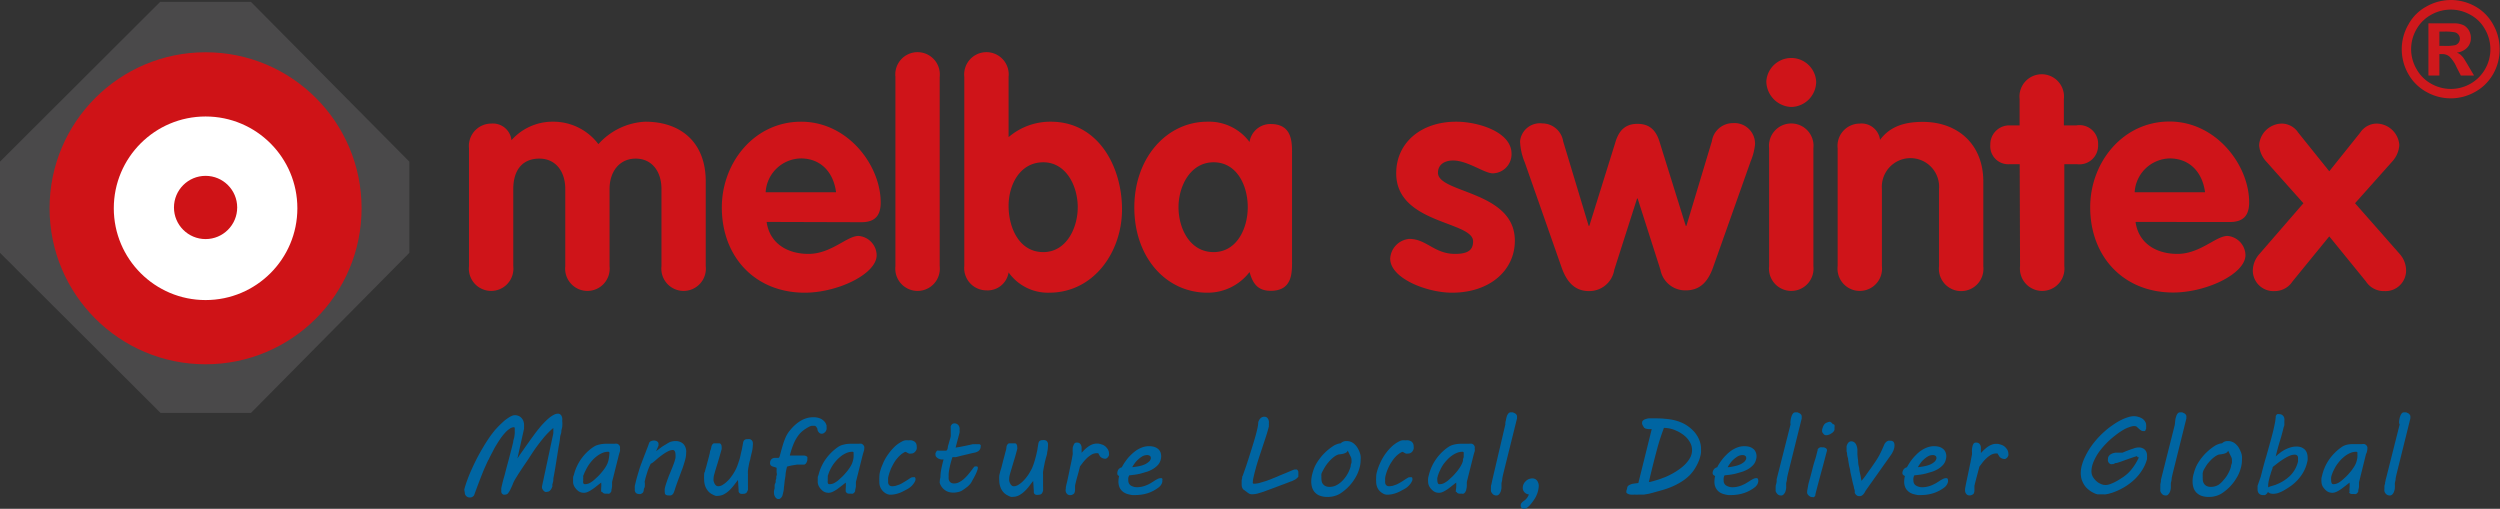 <svg id="Layer_1" data-name="Layer 1" xmlns="http://www.w3.org/2000/svg" viewBox="0 0 278.36 56.65"><rect x="0" y="0" width="278.36" height="56.65" fill="#333333" stroke="none"/><defs><style>.cls-1{fill:#4a494a;}.cls-2{fill:#cf1317;}.cls-3{fill:#fff;}.cls-4{fill:#cf1419;}.cls-5{fill:#0065a2;}.cls-6{fill:#cf181c;}</style></defs><title>melbaswintexlogo</title><polygon class="cls-1" points="0 18 17.83 0.21 27.94 0.21 45.58 18 45.58 28.15 27.94 45.98 17.88 45.98 0 28.15 0 18"/><circle class="cls-2" cx="22.89" cy="23.19" r="17.37"/><circle class="cls-3" cx="22.89" cy="23.19" r="10.22"/><circle class="cls-2" cx="22.89" cy="23.1" r="3.52"/><path class="cls-4" d="M52.61,17.09a2.49,2.49,0,0,1,2.47-2.74,2.08,2.08,0,0,1,2.26,1.85,6.12,6.12,0,0,1,4.58-2.06,6.29,6.29,0,0,1,5.1,2.5,7.46,7.46,0,0,1,5.21-2.5c4,0,6.74,2.33,6.74,6.64v9.45a2.48,2.48,0,1,1-4.93,0V21.64c0-2-1.09-3.39-2.87-3.39s-2.91,1.41-2.91,3.39v8.59a2.48,2.48,0,1,1-4.93,0V21.64c0-2-1.1-3.39-2.88-3.39-2,0-2.91,1.41-2.91,3.39v8.59a2.48,2.48,0,1,1-4.93,0Z" transform="translate(-0.39 -0.59)"/><path class="cls-4" d="M85.75,25.3c.34,2.43,2.36,3.56,4.65,3.56,2.54,0,4.28-2,5.58-2A2.19,2.19,0,0,1,98,29c0,2.12-4.38,4.18-8,4.18-5.55,0-9.24-4-9.24-9.49,0-5,3.62-9.55,8.83-9.55s8.86,4.86,8.86,9c0,1.47-.65,2.19-2.15,2.19ZM93.48,22c-.27-2.16-1.64-3.77-3.93-3.77A4,4,0,0,0,85.64,22Z" transform="translate(-0.39 -0.59)"/><path class="cls-4" d="M100.09,9.15a2.48,2.48,0,1,1,4.93,0V30.23a2.48,2.48,0,1,1-4.93,0Z" transform="translate(-0.39 -0.59)"/><path class="cls-4" d="M107.76,9.15a2.48,2.48,0,1,1,4.93,0v6.71a7.13,7.13,0,0,1,4.69-1.72c5.3,0,7.94,5,7.94,9.76s-3.15,9.28-8.12,9.28a5.37,5.37,0,0,1-4.51-2.26,2.36,2.36,0,0,1-2.47,2,2.48,2.48,0,0,1-2.46-2.74Zm8.79,19.51c2.57,0,3.84-2.67,3.84-5s-1.27-5-3.84-5-3.86,2.47-3.86,4.86S113.85,28.66,116.55,28.66Z" transform="translate(-0.39 -0.59)"/><path class="cls-4" d="M144.25,29.75c0,1.27,0,3.22-2.37,3.22-1.43,0-2-.79-2.36-2.09a5.87,5.87,0,0,1-4.69,2.3c-4.62,0-8.14-3.94-8.14-9.49s3.62-9.55,8.14-9.55a5.62,5.62,0,0,1,4.69,2.26,2.34,2.34,0,0,1,2.36-2c2.37,0,2.37,2,2.37,3.22Zm-8.73-1.09c2.56,0,3.8-2.6,3.8-5s-1.2-5-3.8-5-3.91,2.67-3.91,5S132.85,28.66,135.52,28.66Z" transform="translate(-0.39 -0.59)"/><path class="cls-4" d="M166.6,19.89c-.93,0-2.81-1.43-4.42-1.43-.89,0-1.68.41-1.68,1.37,0,2.29,8.56,2,8.56,7.56,0,3.29-2.77,5.79-7,5.79-2.77,0-6.88-1.58-6.88-3.8a2.33,2.33,0,0,1,2.13-2.19c1.91,0,2.77,1.67,5.1,1.67,1.5,0,2-.48,2-1.4,0-2.26-8.56-1.92-8.56-7.57,0-3.42,2.77-5.75,6.68-5.75,2.43,0,6.16,1.13,6.16,3.56A2.13,2.13,0,0,1,166.6,19.89Z" transform="translate(-0.39 -0.59)"/><path class="cls-4" d="M170.16,18.66a6.7,6.7,0,0,1-.52-2.33,2.22,2.22,0,0,1,2.47-2,2.36,2.36,0,0,1,2.33,2l2.84,9.41h.07l2.87-9.2c.38-1.34,1.06-2.16,2.5-2.16s2.12.82,2.5,2.16l2.87,9.2h.07L191,16.3a2.36,2.36,0,0,1,2.33-2,2.29,2.29,0,0,1,2.47,2.4,6.69,6.69,0,0,1-.48,1.84l-4.21,11.88c-.52,1.44-1.37,2.5-3,2.5a2.81,2.81,0,0,1-2.84-2.29l-2.54-7.94h-.06l-2.54,7.94A2.81,2.81,0,0,1,177.31,33c-1.61,0-2.46-1.06-3-2.5Z" transform="translate(-0.39 -0.59)"/><path class="cls-4" d="M202.61,9.66a2.83,2.83,0,0,1-2.78,2.84,2.89,2.89,0,0,1-2.77-2.84,2.78,2.78,0,0,1,5.55,0Zm-5.24,7.43a2.48,2.48,0,1,1,4.93,0V30.23a2.48,2.48,0,1,1-4.93,0Z" transform="translate(-0.39 -0.59)"/><path class="cls-4" d="M205,17.09a2.48,2.48,0,0,1,2.46-2.74,2.07,2.07,0,0,1,2.26,1.81c1-1.33,2.43-2,4.76-2,3.87,0,6.74,2.47,6.74,6.64v9.45a2.48,2.48,0,1,1-4.93,0V21.64a3.19,3.19,0,1,0-6.36,0v8.59a2.48,2.48,0,1,1-4.93,0Z" transform="translate(-0.39 -0.59)"/><path class="cls-4" d="M225.27,18.87h-1.1A2,2,0,0,1,222,16.71a2.11,2.11,0,0,1,2.16-2.16h1.1V11.61a2.48,2.48,0,1,1,4.93,0v2.94h1.4A2.07,2.07,0,0,1,234,16.71a2.08,2.08,0,0,1-2.36,2.16h-1.4V30.23a2.48,2.48,0,1,1-4.93,0Z" transform="translate(-0.39 -0.59)"/><path class="cls-4" d="M238.17,25.3c.34,2.43,2.36,3.56,4.66,3.56,2.53,0,4.28-2,5.58-2a2.19,2.19,0,0,1,2,2.12c0,2.12-4.39,4.18-8.05,4.18-5.54,0-9.24-4-9.24-9.49,0-5,3.63-9.55,8.83-9.55s8.87,4.86,8.87,9c0,1.47-.65,2.19-2.16,2.19ZM245.91,22c-.28-2.16-1.65-3.77-3.94-3.77a4,4,0,0,0-3.9,3.77Z" transform="translate(-0.39 -0.59)"/><path class="cls-4" d="M256.86,23.22l-4.18-4.69a3,3,0,0,1-.75-1.78,2.57,2.57,0,0,1,2.53-2.4,2.22,2.22,0,0,1,1.82,1l3.46,4.31,3.45-4.31a2.22,2.22,0,0,1,1.82-1,2.57,2.57,0,0,1,2.53,2.4,3,3,0,0,1-.75,1.78l-4.18,4.69,5,5.68a2.78,2.78,0,0,1,.68,1.68A2.29,2.29,0,0,1,265.86,33a2.36,2.36,0,0,1-2.05-1.09l-4.07-5-4.08,5a2.36,2.36,0,0,1-2,1.09,2.29,2.29,0,0,1-2.43-2.39,2.84,2.84,0,0,1,.68-1.68Z" transform="translate(-0.39 -0.59)"/><path class="cls-5" d="M52.09,55.07a10.35,10.35,0,0,1,.32-1c.13-.37.29-.76.47-1.16s.37-.81.58-1.22.44-.82.67-1.21.46-.76.7-1.11.48-.66.71-.94c.07-.07.16-.16.26-.28l.34-.34.39-.36c.14-.11.28-.22.42-.31a2.39,2.39,0,0,1,.4-.23.87.87,0,0,1,.37-.09,1.07,1.07,0,0,1,.41.08.91.91,0,0,1,.32.22,1.08,1.08,0,0,1,.21.34,1.27,1.27,0,0,1,.08.44,1.49,1.49,0,0,1,0,.21c0,.06,0,.13,0,.21L58,51.64l.25-.38.37-.52c.13-.19.27-.4.42-.6l.43-.61.39-.53c.12-.17.22-.3.3-.4l.1-.13.27-.33c.1-.12.21-.25.34-.38a5,5,0,0,1,.4-.4,4.71,4.71,0,0,1,.42-.36,3.09,3.09,0,0,1,.42-.25.91.91,0,0,1,.4-.1.36.36,0,0,1,.24.07.44.44,0,0,1,.16.17,1,1,0,0,1,.08.26,1.62,1.62,0,0,1,0,.31A2.92,2.92,0,0,1,63,48c0,.17-.06.33-.09.47s0,.27-.08.47-.08.45-.12.72-.1.56-.15.87-.1.63-.16,1-.1.64-.16,1-.1.6-.15.88S62,53.8,62,54s-.07.38-.1.5,0,.13,0,.23a1.69,1.69,0,0,1-.12.28.88.88,0,0,1-.19.24.49.49,0,0,1-.3.1A.28.28,0,0,1,61,55.3a.71.71,0,0,1-.15-.15,1.06,1.06,0,0,1-.11-.21.79.79,0,0,1,0-.2L62,48.84l0-.15a.49.49,0,0,0,0-.12.37.37,0,0,0,0-.12s0-.07,0-.1a1,1,0,0,0,0-.1,5.18,5.18,0,0,0-.57.52,7.18,7.18,0,0,0-.62.7c-.21.25-.42.53-.63.81s-.41.58-.6.87-.3.47-.47.72l-.51.75-.5.76c-.16.26-.31.5-.44.73a2.58,2.58,0,0,0-.19.43c-.07.17-.15.34-.23.51a2.44,2.44,0,0,1-.26.43.4.4,0,0,1-.32.18.53.53,0,0,1-.23,0,.58.58,0,0,1-.15-.11.46.46,0,0,1-.07-.16.69.69,0,0,1,0-.2,1.27,1.27,0,0,1,0-.28l.06-.26c.08-.35.17-.7.26-1s.18-.7.28-1.06.2-.74.3-1.12.21-.8.32-1.24l.1-.42c0-.15.06-.31.1-.46s.05-.31.07-.46a3,3,0,0,0,0-.39.86.86,0,0,0,0-.25q0-.09-.09-.09a.8.8,0,0,0-.46.16,2.73,2.73,0,0,0-.5.43,6.73,6.73,0,0,0-.5.62c-.16.23-.31.47-.46.71s-.29.49-.41.73-.24.45-.33.64l-.09.17c0,.07-.09.16-.15.29s-.13.28-.22.48-.2.44-.32.74-.26.65-.42,1.07-.34.9-.54,1.45a.45.45,0,0,1-.19.24.48.48,0,0,1-.27.09.55.55,0,0,1-.61-.58A1.12,1.12,0,0,1,52.09,55.07Z" transform="translate(-0.39 -0.59)"/><path class="cls-5" d="M67.33,55.34a3.66,3.66,0,0,1,0-.42,3.28,3.28,0,0,0,0-.6l-.44.34c-.16.13-.32.26-.5.38a3.39,3.39,0,0,1-.51.3,1.09,1.09,0,0,1-.47.12,1.27,1.27,0,0,1-.34-.05,1,1,0,0,1-.28-.14,1.72,1.72,0,0,1-.45-.51,1.09,1.09,0,0,1-.14-.58c0-.1,0-.2,0-.31s0-.23.08-.37a5.29,5.29,0,0,1,2.15-3.12,1.79,1.79,0,0,1,.64-.28A3.34,3.34,0,0,1,67.8,50h.31l.31,0,.22,0h.18a.87.87,0,0,1,.3,0,.57.57,0,0,1,.19.13.52.52,0,0,1,.11.19.78.78,0,0,1,0,.22.93.93,0,0,1,0,.29l-.09.28-.79,3.15c0,.17,0,.33,0,.47a2.21,2.21,0,0,1-.07.4,1.09,1.09,0,0,0,0,.14.6.6,0,0,1-.09.15.58.58,0,0,1-.14.13.43.43,0,0,1-.24,0,1.19,1.19,0,0,1-.29,0,.46.46,0,0,1-.17-.07.18.18,0,0,1-.08-.11A.59.59,0,0,1,67.33,55.34Zm-2-1.81a2.42,2.42,0,0,0,0,.24,1.71,1.71,0,0,0,0,.31.84.84,0,0,0,0,.29.19.19,0,0,0,.21.13,1.08,1.08,0,0,0,.47-.11,2.57,2.57,0,0,0,.41-.26c.17-.14.34-.3.52-.47s.34-.36.5-.55a4.56,4.56,0,0,0,.42-.59,2.23,2.23,0,0,0,.26-.6,4.15,4.15,0,0,0,.12-.8.32.32,0,0,0,0-.16.15.15,0,0,0-.14-.07,1.7,1.7,0,0,0-.58.11,2.63,2.63,0,0,0-.57.31,3.72,3.72,0,0,0-.53.45,6,6,0,0,0-.45.55,5.32,5.32,0,0,0-.35.61A4.54,4.54,0,0,0,65.35,53.53Z" transform="translate(-0.39 -0.59)"/><path class="cls-5" d="M75.33,50.69a1.31,1.31,0,0,0-.45.1,3.45,3.45,0,0,0-.49.27c-.17.11-.35.24-.53.38s-.35.28-.52.44l-.25.2a1,1,0,0,1-.24.14,3.15,3.15,0,0,0-.17.36,4.56,4.56,0,0,0-.19.49c-.06.18-.11.36-.17.55s-.09.35-.13.51,0,.17,0,.25,0,.16,0,.25,0,.19-.06.29-.05.22-.08.35a.51.51,0,0,1-.09.18.61.61,0,0,1-.14.1.39.39,0,0,1-.14.05h-.1a.62.62,0,0,1-.37-.11.51.51,0,0,1-.14-.42V54.9a1.77,1.77,0,0,1,0-.2c.09-.38.17-.72.25-1l.25-.84c.08-.26.17-.51.26-.74l.26-.69.28-.72c.1-.25.2-.52.31-.83a.4.4,0,0,1,.19-.17.88.88,0,0,1,.33-.07.62.62,0,0,1,.37.11.31.31,0,0,1,.14.29.18.18,0,0,1,0,.06l0,.11-.27.62.53-.4a4.62,4.62,0,0,1,.55-.35A4.16,4.16,0,0,1,75,49.8a1.9,1.9,0,0,1,.57-.1,1.25,1.25,0,0,1,.9.31,1.27,1.27,0,0,1,.32,1,3,3,0,0,1-.13.84c-.09.32-.19.66-.32,1s-.27.73-.42,1.13-.29.8-.42,1.21a1.49,1.49,0,0,1-.11.28.49.49,0,0,1-.13.18.4.4,0,0,1-.18.1,1,1,0,0,1-.26,0,.45.45,0,0,1-.32-.09.37.37,0,0,1-.09-.27,2.27,2.27,0,0,1,0-.41,5,5,0,0,1,.15-.54c.06-.19.13-.39.21-.61s.17-.44.27-.67l.22-.55c.07-.18.14-.36.2-.53s.1-.34.14-.49a2.37,2.37,0,0,0,0-.43.73.73,0,0,0-.08-.33A.31.31,0,0,0,75.33,50.69Z" transform="translate(-0.39 -0.59)"/><path class="cls-5" d="M79.61,50.28a.59.59,0,0,1,.07-.16.36.36,0,0,1,.1-.11.24.24,0,0,1,.09-.06l.07,0h.15l.18,0,.18,0a.23.23,0,0,1,.22.12.54.54,0,0,1,.07.29.88.88,0,0,1,0,.24c-.14.5-.26.93-.37,1.3s-.21.68-.29.94-.13.47-.18.63a1.8,1.8,0,0,0-.06.37,1.59,1.59,0,0,0,0,.29,1.83,1.83,0,0,0,.1.28.81.81,0,0,0,.17.23.37.37,0,0,0,.25.09.92.92,0,0,0,.5-.16,2.48,2.48,0,0,0,.49-.38,3.08,3.08,0,0,0,.42-.47,5.35,5.35,0,0,0,.31-.45l.16-.27a4.55,4.55,0,0,0,.26-.58c.08-.22.15-.43.22-.65s.11-.43.15-.62.08-.35.11-.46l.15-.8a.53.53,0,0,1,.15-.31.47.47,0,0,1,.33-.09.77.77,0,0,1,.27,0,.49.49,0,0,1,.2.11.52.52,0,0,1,.13.23,1.63,1.63,0,0,1,0,.36,3.37,3.37,0,0,1-.08.63l-.18.75c0,.14-.07.3-.11.46s-.07.34-.1.5a4.47,4.47,0,0,0-.07.47,3.15,3.15,0,0,0,0,.4c0,.21,0,.41,0,.61s0,.42,0,.65a2.26,2.26,0,0,1,0,.27.74.74,0,0,1,0,.18,1,1,0,0,1-.17.35.5.5,0,0,1-.36.11.67.67,0,0,1-.27,0,.37.37,0,0,1-.16-.1.44.44,0,0,1-.08-.15.88.88,0,0,1,0-.16l-.07-1.13,0,0-.43.56a5.71,5.71,0,0,1-.51.58,2.91,2.91,0,0,1-.61.45,1.54,1.54,0,0,1-.72.18.54.54,0,0,1-.2,0,1.39,1.39,0,0,1-.26-.1l-.25-.13-.19-.14a1.77,1.77,0,0,1-.47-.69,2.27,2.27,0,0,1-.13-.77,3.4,3.4,0,0,1,0-.45c0-.14,0-.29.09-.42a3.69,3.69,0,0,1,.1-.39,2.77,2.77,0,0,0,.09-.33l.21-.78q.09-.35.15-.6c0-.17.09-.32.12-.44S79.59,50.37,79.61,50.28Z" transform="translate(-0.39 -0.59)"/><path class="cls-5" d="M87.21,56.14a.76.76,0,0,1-.27,0,.62.62,0,0,1-.2-.16.78.78,0,0,1-.12-.22.86.86,0,0,1-.05-.27.89.89,0,0,1,0-.22,2.11,2.11,0,0,1,.07-.3l0-.23c0-.11,0-.22.08-.36s0-.27.07-.41,0-.29.07-.43,0-.27,0-.39,0-.22,0-.3a.22.22,0,0,0,0-.1c0-.06,0-.1-.12-.12l-.25-.08a.58.58,0,0,1-.25-.12.35.35,0,0,1-.11-.28.67.67,0,0,1,.07-.31.48.48,0,0,1,.2-.2.62.62,0,0,1,.31-.07l.33,0a.16.16,0,0,0,.14-.11l.06-.2c.05-.18.1-.38.16-.59s.12-.43.19-.65.15-.44.24-.65a3.66,3.66,0,0,1,.31-.59,6.22,6.22,0,0,1,.57-.68,4.81,4.81,0,0,1,.66-.55,3,3,0,0,1,.74-.37,2.53,2.53,0,0,1,.83-.13,1.84,1.84,0,0,1,.87.18,1.31,1.31,0,0,1,.54.53c0,.06.05.12.07.17a1.09,1.09,0,0,1,0,.18,1,1,0,0,1,0,.3,1,1,0,0,1-.12.25,1,1,0,0,1-.19.16.42.42,0,0,1-.21.06.37.37,0,0,1-.25-.07.46.46,0,0,1-.15-.16.67.67,0,0,1-.09-.21c0-.08,0-.15-.07-.21a.38.38,0,0,0-.11-.16.21.21,0,0,0-.18-.07l-.27,0a1,1,0,0,0-.29.1,4.62,4.62,0,0,0-.68.43,3,3,0,0,0-.57.6,4.34,4.34,0,0,0-.49.89,8.9,8.9,0,0,0-.42,1.29v0s0,0,0,0h0l.35,0,.32,0,.33,0,.35,0h.25a.65.65,0,0,1,.21.06.3.3,0,0,1,.14.11.33.33,0,0,1,0,.19,1.49,1.49,0,0,1,0,.17,1.72,1.72,0,0,1-.07.21,1,1,0,0,1-.11.17.33.33,0,0,1-.17.1l-.37,0-.42,0-.5.08a4.59,4.59,0,0,0-.62.15,7.55,7.55,0,0,0-.16.8c0,.26-.07.53-.1.79l-.09.79c0,.27-.09.53-.15.8a.47.47,0,0,1-.06.15.76.76,0,0,1-.11.14.45.45,0,0,1-.14.1A.35.35,0,0,1,87.21,56.14Z" transform="translate(-0.39 -0.59)"/><path class="cls-5" d="M94.56,55.34a2.27,2.27,0,0,1,0-.42,3.39,3.39,0,0,0,0-.6l-.43.34-.5.38a3.39,3.39,0,0,1-.51.3,1.09,1.09,0,0,1-.47.12,1.27,1.27,0,0,1-.34-.05,1,1,0,0,1-.28-.14,1.72,1.72,0,0,1-.45-.51,1.09,1.09,0,0,1-.14-.58c0-.1,0-.2,0-.31s0-.23.08-.37a5.19,5.19,0,0,1,.78-1.75,5.57,5.57,0,0,1,1.37-1.37,1.72,1.72,0,0,1,.64-.28A3.26,3.26,0,0,1,95,50h.31l.31,0,.22,0h.18a.87.87,0,0,1,.3,0,.7.7,0,0,1,.19.13.72.72,0,0,1,.11.19.78.78,0,0,1,0,.22.93.93,0,0,1-.05.29l-.09.28-.79,3.15c0,.17,0,.33,0,.47a2.18,2.18,0,0,1-.08.4l0,.14a.6.6,0,0,1-.09.15.64.64,0,0,1-.15.13.39.39,0,0,1-.23,0,1.19,1.19,0,0,1-.29,0,.46.46,0,0,1-.17-.07.18.18,0,0,1-.08-.11A.59.59,0,0,1,94.56,55.34Zm-2-1.81a2.42,2.42,0,0,0,0,.24,1.71,1.71,0,0,0,0,.31.84.84,0,0,0,0,.29.19.19,0,0,0,.21.13,1.12,1.12,0,0,0,.47-.11,2.57,2.57,0,0,0,.41-.26c.17-.14.34-.3.52-.47s.34-.36.5-.55a4.56,4.56,0,0,0,.42-.59,2.23,2.23,0,0,0,.26-.6,3.13,3.13,0,0,0,.08-.4,3.18,3.18,0,0,0,0-.4.47.47,0,0,0,0-.16.15.15,0,0,0-.14-.07,1.8,1.8,0,0,0-.59.11,3.2,3.2,0,0,0-.57.31,4.29,4.29,0,0,0-.52.45,6,6,0,0,0-.45.55,5.32,5.32,0,0,0-.35.61A3.48,3.48,0,0,0,92.58,53.53Z" transform="translate(-0.39 -0.59)"/><path class="cls-5" d="M98.34,53.26a5,5,0,0,1,.34-1,4.88,4.88,0,0,1,.54-1,5.94,5.94,0,0,1,.72-.87,3.42,3.42,0,0,1,.88-.64,1.15,1.15,0,0,1,.34-.13,1.5,1.5,0,0,1,.37,0,2.13,2.13,0,0,1,.37,0,1.1,1.1,0,0,1,.29.12.7.7,0,0,1,.2.22.76.76,0,0,1,.07.32,1.45,1.45,0,0,1,0,.29.71.71,0,0,1-.13.26.76.76,0,0,1-.21.19.54.54,0,0,1-.29.07.61.61,0,0,1-.24,0l-.22-.11-.1-.07-.11,0a2.16,2.16,0,0,0-.45.29,3.59,3.59,0,0,0-.39.39,3,3,0,0,0-.34.46,4.67,4.67,0,0,0-.27.49,3.33,3.33,0,0,0-.21.48,3.53,3.53,0,0,0-.14.43,2.66,2.66,0,0,0-.08.33,2.16,2.16,0,0,0,0,.35,1.64,1.64,0,0,0,0,.23.46.46,0,0,0,.08.19.29.29,0,0,0,.14.13.48.48,0,0,0,.22.05,1.84,1.84,0,0,0,.41-.05l.41-.14a2.75,2.75,0,0,0,.38-.2l.37-.22.23-.15.21-.14.19-.1.15,0a.33.33,0,0,1,.17,0,.16.16,0,0,1,.08.15.74.74,0,0,1,0,.18,1.5,1.5,0,0,1-.23.41,1.72,1.72,0,0,1-.32.34,2.4,2.4,0,0,1-.37.25l-.4.21a3.36,3.36,0,0,1-.75.3,2.88,2.88,0,0,1-.63.1l-.2,0-.2-.05a1.43,1.43,0,0,1-.92-1.4,3.37,3.37,0,0,1,0-.44A3.17,3.17,0,0,1,98.34,53.26Z" transform="translate(-0.39 -0.59)"/><path class="cls-5" d="M105.1,53.74a5.41,5.41,0,0,1,.11-1c.08-.36.16-.71.24-1a1.12,1.12,0,0,1-.31,0,1.33,1.33,0,0,1-.3-.11.74.74,0,0,1-.21-.18.35.35,0,0,1-.08-.24.42.42,0,0,1,0-.14,1.11,1.11,0,0,1,.07-.16.76.76,0,0,1,.11-.14.26.26,0,0,1,.17,0h.8a.16.16,0,0,0,.15-.1,1.59,1.59,0,0,0,.07-.2c0-.23.1-.43.14-.6s.09-.31.12-.43a2.83,2.83,0,0,0,.07-.28.82.82,0,0,0,0-.18.76.76,0,0,0,0-.15V48.4a.62.62,0,0,1,0-.13.82.82,0,0,1,0-.22.59.59,0,0,1,.14-.22.38.38,0,0,1,.28-.1.47.47,0,0,1,.27.07.52.52,0,0,1,.19.17.82.82,0,0,1,.1.25.84.84,0,0,1,0,.27,1.12,1.12,0,0,1,0,.27l-.44,1.67.58-.1.5-.1.47-.1.35-.08.24,0a.5.5,0,0,1,.16,0h.2l.17,0a.4.4,0,0,1,.12.1.35.35,0,0,1,0,.18.51.51,0,0,1-.06.25.67.67,0,0,1-.14.19.57.57,0,0,1-.21.13,1,1,0,0,1-.22.08l-.25.05-.34.08-.37.09-.39.09-.47.12a3.09,3.09,0,0,1-.33.08l-.22,0h-.14c-.08.23-.14.45-.2.67s-.1.42-.14.61-.06.36-.08.51a2.88,2.88,0,0,0,0,.35,1.55,1.55,0,0,0,0,.31.69.69,0,0,0,.1.25.55.55,0,0,0,.2.17.67.67,0,0,0,.3.06,1.19,1.19,0,0,0,.62-.17,2.66,2.66,0,0,0,.59-.44,4.87,4.87,0,0,0,.52-.58c.17-.21.32-.41.46-.6a.22.22,0,0,1,.18-.11h.09l.1,0a.3.3,0,0,1,.08.08.2.2,0,0,1,0,.11v.08a4.11,4.11,0,0,1-.3.74c-.13.25-.27.5-.41.75a1.43,1.43,0,0,1-.19.26,2.89,2.89,0,0,1-.25.24l-.29.22-.28.19a1.39,1.39,0,0,1-.49.19,2.37,2.37,0,0,1-.52.06,1.67,1.67,0,0,1-.69-.14,1.51,1.51,0,0,1-.51-.39,1.53,1.53,0,0,1-.31-.56A2.22,2.22,0,0,1,105.1,53.74Z" transform="translate(-0.39 -0.59)"/><path class="cls-5" d="M112.47,50.28a.59.59,0,0,1,.07-.16.27.27,0,0,1,.1-.11.24.24,0,0,1,.09-.06l.06,0H113l.17,0,.19,0a.23.23,0,0,1,.22.12.54.54,0,0,1,.07.29.61.61,0,0,1,0,.24c-.13.5-.25.93-.37,1.3l-.28.94q-.12.39-.18.63a1.8,1.8,0,0,0-.06.37,1.59,1.59,0,0,0,0,.29,1.16,1.16,0,0,0,.1.28.66.66,0,0,0,.17.23.34.34,0,0,0,.24.09.93.93,0,0,0,.51-.16,2.81,2.81,0,0,0,.49-.38,4.69,4.69,0,0,0,.42-.47,5.35,5.35,0,0,0,.31-.45l.15-.27a3.48,3.48,0,0,0,.27-.58c.08-.22.15-.43.21-.65s.12-.43.16-.62.08-.35.1-.46L116,50a.6.6,0,0,1,.14-.31.51.51,0,0,1,.34-.09.75.75,0,0,1,.26,0,.53.53,0,0,1,.21.11.62.62,0,0,1,.12.23,1.19,1.19,0,0,1,0,.36,2.7,2.7,0,0,1-.08.63c0,.25-.11.5-.17.75s-.08.3-.11.46-.07.34-.1.5-.06.32-.08.47,0,.29,0,.4,0,.41,0,.61,0,.42,0,.65a2.26,2.26,0,0,1,0,.27,1.64,1.64,0,0,1,0,.18.82.82,0,0,1-.17.35.49.49,0,0,1-.35.11.72.72,0,0,1-.28,0,.44.44,0,0,1-.16-.1.41.41,0,0,1-.07-.15.88.88,0,0,1,0-.16l-.07-1.13,0,0c-.13.16-.28.35-.43.56a4.78,4.78,0,0,1-.52.58,2.67,2.67,0,0,1-.61.45,1.48,1.48,0,0,1-.72.18.58.58,0,0,1-.2,0,1.63,1.63,0,0,1-.25-.1l-.25-.13-.19-.14a1.67,1.67,0,0,1-.47-.69,2.28,2.28,0,0,1-.14-.77,3.42,3.42,0,0,1,0-.45c0-.14.05-.29.08-.42s.07-.27.11-.39a2.77,2.77,0,0,0,.09-.33c.08-.29.14-.56.2-.78s.12-.43.16-.6.09-.32.12-.44S112.45,50.37,112.47,50.28Z" transform="translate(-0.39 -0.59)"/><path class="cls-5" d="M119.06,55c0-.28.11-.59.18-.92l.21-1c.07-.35.14-.68.21-1s.12-.64.17-.91v-.2a2.23,2.23,0,0,1,0-.37c0-.13,0-.24.06-.34a.8.8,0,0,1,.15-.31.33.33,0,0,1,.26-.08.47.47,0,0,1,.28.07.4.4,0,0,1,.16.18.66.66,0,0,1,.08.26c0,.1,0,.2,0,.3a1.09,1.09,0,0,1,0,.18V51l.35-.36a4.12,4.12,0,0,1,.4-.33,2,2,0,0,1,.45-.24,1.37,1.37,0,0,1,.49-.09h.2l.2.05.25.08a1.57,1.57,0,0,1,.25.14,1.46,1.46,0,0,1,.33.37.89.89,0,0,1,.13.46.75.75,0,0,1,0,.2,1.74,1.74,0,0,1-.1.19.67.67,0,0,1-.15.14.3.3,0,0,1-.18.06.92.92,0,0,1-.25-.05.69.69,0,0,1-.24-.14.45.45,0,0,1-.09-.1l-.08-.13-.07-.12s0-.07-.06-.08h-.13a1.22,1.22,0,0,0-.58.15,3.07,3.07,0,0,0-.51.38,5,5,0,0,0-.44.48l-.35.46c-.08.32-.16.66-.26,1s-.2.74-.29,1.14v.15c0,.12,0,.24,0,.36a1,1,0,0,1-.08.33.45.45,0,0,1-.18.15.57.57,0,0,1-.29.07.44.44,0,0,1-.37-.17.57.57,0,0,1-.13-.38A.76.76,0,0,1,119.06,55Z" transform="translate(-0.39 -0.59)"/><path class="cls-5" d="M124.8,53.29a.72.72,0,0,1,.13-.44.69.69,0,0,1,.37-.23,3.81,3.81,0,0,1,.2-.36c.09-.15.21-.31.34-.49s.29-.35.46-.52a4.55,4.55,0,0,1,.58-.49,3.28,3.28,0,0,1,.67-.35,2.19,2.19,0,0,1,.77-.14,2.13,2.13,0,0,1,.6.08,1.37,1.37,0,0,1,.43.24,1,1,0,0,1,.25.35,1.33,1.33,0,0,1,.08.45,1.58,1.58,0,0,1-.05.38,1.4,1.4,0,0,1-.31.59,2.6,2.6,0,0,1-.54.44,3.43,3.43,0,0,1-.67.31l-.72.21a6.38,6.38,0,0,1-.69.13l-.58.07a1.18,1.18,0,0,0-.1.27,1.75,1.75,0,0,0,0,.32.64.64,0,0,0,.28.54,1.37,1.37,0,0,0,.76.19,2.85,2.85,0,0,0,1-.23,4.3,4.3,0,0,0,.43-.21l.37-.23a3.08,3.08,0,0,1,.41-.24.75.75,0,0,1,.35-.1c.1,0,.16,0,.19.07a.29.29,0,0,1,0,.16v.09a.25.25,0,0,0,0,.08,1.1,1.1,0,0,1-.12.31,1.18,1.18,0,0,1-.23.27,4,4,0,0,1-1.27.69,4.56,4.56,0,0,1-1.4.21h-.33a3.28,3.28,0,0,1-.41-.08,1.7,1.7,0,0,1-.41-.15,1.36,1.36,0,0,1-.36-.27,1.31,1.31,0,0,1-.26-.41,1.73,1.73,0,0,1-.1-.59,3,3,0,0,1,.08-.63.23.23,0,0,1-.14-.08A.26.26,0,0,1,124.8,53.29Zm3.73-1.65a.14.14,0,0,0,0-.06v0a.26.26,0,0,0-.12-.24.47.47,0,0,0-.29-.08,1.08,1.08,0,0,0-.52.13,2.61,2.61,0,0,0-.47.35,2.38,2.38,0,0,0-.4.44,2.45,2.45,0,0,0-.27.43,7.79,7.79,0,0,0,.79-.12,2.82,2.82,0,0,0,.62-.2,1.88,1.88,0,0,0,.43-.28A.69.69,0,0,0,128.53,51.64Z" transform="translate(-0.39 -0.59)"/><path class="cls-5" d="M139.13,52.51c.18-.55.35-1.07.51-1.58s.31-1,.43-1.4.23-.81.3-1.14a3.52,3.52,0,0,0,.12-.79,1,1,0,0,1,.26-.45.6.6,0,0,1,.42-.16.45.45,0,0,1,.24.06.49.49,0,0,1,.17.18.85.85,0,0,1,.09.24,1.24,1.24,0,0,1,0,.27,1,1,0,0,1,0,.18l0,.16q-.14.56-.33,1.14l-.39,1.18c-.13.4-.27.8-.4,1.21s-.25.79-.35,1.18l-.11.4c-.05.21-.1.41-.14.6a2.15,2.15,0,0,0-.06.45.24.24,0,0,0,0,.15.14.14,0,0,0,.13.06,2.67,2.67,0,0,0,.58-.08l.68-.2c.23-.08.47-.16.7-.26l.64-.26.27-.12.27-.11.44-.18.76-.32.14-.05.12,0a.38.38,0,0,1,.16,0,.27.27,0,0,1,.11.1.35.35,0,0,1,.06.14.77.77,0,0,1,0,.15.75.75,0,0,1,0,.23.71.71,0,0,1,0,.17,1.12,1.12,0,0,1-.18.2,1.67,1.67,0,0,1-.24.16l-.25.12a1.21,1.21,0,0,1-.2.07l-.25.1-.34.13-.38.14-.37.14-.31.12-.19.07-.57.21-.62.23-.59.18a1.93,1.93,0,0,1-.46.08,1.15,1.15,0,0,1-.36,0,.6.6,0,0,1-.23-.1,1.37,1.37,0,0,1-.21-.15l-.27-.2a.47.47,0,0,1-.22-.26.86.86,0,0,1-.07-.36c0-.06,0-.13,0-.22l0-.26.06-.27c0-.09,0-.16.06-.23Z" transform="translate(-0.39 -0.59)"/><path class="cls-5" d="M146.52,53.31a5.2,5.2,0,0,1,.27-.78,4.88,4.88,0,0,1,.5-.82,5.45,5.45,0,0,1,.73-.82,5.58,5.58,0,0,1,1-.75l.27-.11a1.61,1.61,0,0,1,.38-.08.86.86,0,0,1,.63-.25,1.25,1.25,0,0,1,.78.24,1.77,1.77,0,0,1,.53.64c.05.09.09.17.13.26l.09.26a1.59,1.59,0,0,1,.06.3,2.05,2.05,0,0,1,0,.37,3.3,3.3,0,0,1-.15,1,4,4,0,0,1-.43,1,5.45,5.45,0,0,1-.66.9,5.27,5.27,0,0,1-.87.76,2.27,2.27,0,0,1-.71.36,2.71,2.71,0,0,1-.88.13,2.34,2.34,0,0,1-.79-.12,1.39,1.39,0,0,1-.9-.89,2.25,2.25,0,0,1-.11-.71A3.34,3.34,0,0,1,146.52,53.31Zm1,.08a1.23,1.23,0,0,0,0,.25,2.32,2.32,0,0,0,0,.24,1.5,1.5,0,0,0,.05.37.77.77,0,0,0,.17.29.7.7,0,0,0,.28.19,1,1,0,0,0,.42.07,1.66,1.66,0,0,0,.84-.23,2.74,2.74,0,0,0,.7-.58,3.75,3.75,0,0,0,.51-.74,4.08,4.08,0,0,0,.29-.73q0-.21.09-.39a2.38,2.38,0,0,0,0-.34.68.68,0,0,0-.06-.29l-.15-.31a2.09,2.09,0,0,1-.1-.21,1.47,1.47,0,0,1-.1-.22.56.56,0,0,1-.1.15.5.5,0,0,1-.16.11,1.21,1.21,0,0,1-.29.1,4.08,4.08,0,0,1-.49.07,1.66,1.66,0,0,0-.4.2,2.88,2.88,0,0,0-.39.32,4.61,4.61,0,0,0-.37.4,4.07,4.07,0,0,0-.32.44c-.09.15-.18.3-.25.44A1.92,1.92,0,0,0,147.51,53.39Z" transform="translate(-0.39 -0.59)"/><path class="cls-5" d="M153.67,53.26a5.84,5.84,0,0,1,.34-1,6.14,6.14,0,0,1,.54-1,5.94,5.94,0,0,1,.72-.87,3.6,3.6,0,0,1,.88-.64,1.26,1.26,0,0,1,.34-.13,1.58,1.58,0,0,1,.38,0,2,2,0,0,1,.36,0,1.17,1.17,0,0,1,.3.12.67.67,0,0,1,.19.22.63.63,0,0,1,.07.32,1,1,0,0,1,0,.29.89.89,0,0,1-.12.26.76.76,0,0,1-.21.19.58.58,0,0,1-.3.07.67.67,0,0,1-.24,0l-.21-.11-.1-.07-.11,0a2.52,2.52,0,0,0-.46.29,3.59,3.59,0,0,0-.39.39,3.83,3.83,0,0,0-.33.46,3.43,3.43,0,0,0-.28.49,5,5,0,0,0-.21.48c-.06.16-.1.3-.14.43a2.72,2.72,0,0,0-.07.33,2.16,2.16,0,0,0,0,.35.86.86,0,0,0,0,.23.44.44,0,0,0,.07.19.35.35,0,0,0,.14.13.51.51,0,0,0,.22.05,2,2,0,0,0,.42-.05l.4-.14a3.6,3.6,0,0,0,.39-.2c.12-.07.25-.14.36-.22l.23-.15.22-.14.18-.1.16,0a.29.29,0,0,1,.16,0,.15.15,0,0,1,.08.15.67.67,0,0,1,0,.18,1.81,1.81,0,0,1-.23.41,2.08,2.08,0,0,1-.32.34,2.49,2.49,0,0,1-.38.25l-.39.21a3.36,3.36,0,0,1-.75.3,3.05,3.05,0,0,1-.64.1l-.2,0-.19-.05a1.53,1.53,0,0,1-.71-.57,1.58,1.58,0,0,1-.22-.83,2.25,2.25,0,0,1,0-.44Q153.61,53.52,153.67,53.26Z" transform="translate(-0.39 -0.59)"/><path class="cls-5" d="M162.48,55.34a2.37,2.37,0,0,1,.05-.42,4.73,4.73,0,0,0,0-.6l-.44.34c-.16.13-.32.26-.49.38a4.79,4.79,0,0,1-.51.3,1.13,1.13,0,0,1-.48.12,1.27,1.27,0,0,1-.34-.05.86.86,0,0,1-.27-.14,1.63,1.63,0,0,1-.46-.51,1.18,1.18,0,0,1-.14-.58,1.71,1.71,0,0,1,0-.31,2.07,2.07,0,0,1,.08-.37,5.19,5.19,0,0,1,.78-1.75,5.25,5.25,0,0,1,1.37-1.37,1.75,1.75,0,0,1,.63-.28A3.36,3.36,0,0,1,163,50h.3l.31,0,.22,0H164a.85.85,0,0,1,.29,0,.77.77,0,0,1,.2.13.69.69,0,0,1,.1.19.78.78,0,0,1,0,.22.71.71,0,0,1,0,.29l-.09.28-.79,3.15c0,.17,0,.33,0,.47a2.21,2.21,0,0,1-.07.4s0,.08-.05.14a.55.55,0,0,1-.08.15.64.64,0,0,1-.15.13.43.43,0,0,1-.24,0,1.19,1.19,0,0,1-.29,0,.54.54,0,0,1-.17-.07.18.18,0,0,1-.08-.11A.59.59,0,0,1,162.48,55.34Zm-2-1.81c0,.06,0,.14-.05.24a1.71,1.71,0,0,0,0,.31.84.84,0,0,0,.05.29.19.19,0,0,0,.21.13,1.08,1.08,0,0,0,.47-.11,2.57,2.57,0,0,0,.41-.26c.17-.14.34-.3.52-.47s.34-.36.5-.55a4.56,4.56,0,0,0,.42-.59,2.65,2.65,0,0,0,.27-.6c0-.11,0-.25.08-.4a3,3,0,0,0,0-.4.32.32,0,0,0,0-.16.14.14,0,0,0-.13-.07,1.71,1.71,0,0,0-.59.11,2.63,2.63,0,0,0-.57.31,3.17,3.17,0,0,0-.52.45,4.79,4.79,0,0,0-.46.55,4.09,4.09,0,0,0-.34.61A3.57,3.57,0,0,0,160.5,53.53Z" transform="translate(-0.39 -0.59)"/><path class="cls-5" d="M168.06,47.41a2.6,2.6,0,0,1,.1-.44.85.85,0,0,1,.18-.34.33.33,0,0,1,.28-.13l.21,0,.22.1a.65.65,0,0,1,.18.15.31.31,0,0,1,.07.2.52.52,0,0,1,0,.11l0,.12-1.49,6q-.09.36-.15.69c0,.21-.07.39-.09.53v.15c0,.11,0,.25,0,.39a2.23,2.23,0,0,1-.09.39,1.09,1.09,0,0,1-.18.3.39.39,0,0,1-.31.13.64.64,0,0,1-.28-.07.66.66,0,0,1-.19-.18.72.72,0,0,1-.12-.23,1,1,0,0,1,0-.23,2,2,0,0,1,0-.23c0-.1,0-.19.05-.3l.06-.3.06-.27L168,47.85C168,47.72,168,47.57,168.06,47.41Z" transform="translate(-0.39 -0.59)"/><path class="cls-5" d="M170.62,55.64a.74.74,0,0,1-.49-.24.71.71,0,0,1-.19-.5,1,1,0,0,1,.33-.73,1,1,0,0,1,.73-.31.64.64,0,0,1,.53.24,1,1,0,0,1,.19.66,3,3,0,0,1-.6,1.58c-.41.6-.75.9-1.05.9a.35.35,0,0,1-.25-.1.3.3,0,0,1-.11-.24.51.51,0,0,1,.07-.28,1.27,1.27,0,0,1,.33-.29A1.46,1.46,0,0,0,170.62,55.64Z" transform="translate(-0.39 -0.59)"/><path class="cls-5" d="M181.65,54.7a1.39,1.39,0,0,1,.56-.25l.6-.08,1.49-6h-.13l-.24,0-.27-.05a.62.62,0,0,1-.2-.1l-.07-.11-.09-.15a1.22,1.22,0,0,1-.07-.17.45.45,0,0,1,0-.16.27.27,0,0,1,.12-.23.63.63,0,0,1,.28-.15,1.53,1.53,0,0,1,.37-.08l.36,0c.5,0,1,0,1.39.05a6.28,6.28,0,0,1,1.2.19,4.8,4.8,0,0,1,1.05.42,4.24,4.24,0,0,1,.94.74,2.57,2.57,0,0,1,.32.39,3,3,0,0,1,.27.47,2.86,2.86,0,0,1,.19.54,2.43,2.43,0,0,1,.07.61c0,.12,0,.24,0,.36a2.32,2.32,0,0,1-.05.33,4.51,4.51,0,0,1-.48,1.23,4.61,4.61,0,0,1-.73,1,5.24,5.24,0,0,1-.91.72,7.7,7.7,0,0,1-1,.53,9.9,9.9,0,0,1-1.08.39l-1.07.3h0l-.5.13-.54.09-.55,0a4.52,4.52,0,0,1-.51,0,2.68,2.68,0,0,1-.44,0,.9.9,0,0,1-.29-.09.36.36,0,0,1-.16-.13.27.27,0,0,1,0-.15.5.5,0,0,1,.07-.25A.71.71,0,0,1,181.65,54.7ZM184.28,53l-.15.62q-.07.33-.15.63l.14,0,.35-.09L185,54c.2-.06.4-.14.62-.22s.44-.18.68-.3a7.14,7.14,0,0,0,.71-.4,6.51,6.51,0,0,0,.68-.49,3.71,3.71,0,0,0,.56-.56,2.67,2.67,0,0,0,.4-.63,1.81,1.81,0,0,0,.14-.69,1.74,1.74,0,0,0-.14-.69,2.63,2.63,0,0,0-.39-.61,2.94,2.94,0,0,0-.56-.49,3.58,3.58,0,0,0-.66-.37,3.23,3.23,0,0,0-.7-.24,3.39,3.39,0,0,0-.68-.08c-.29.77-.55,1.56-.76,2.35S184.48,52.17,184.28,53Z" transform="translate(-0.39 -0.59)"/><path class="cls-5" d="M191.08,53.29a.72.72,0,0,1,.14-.44.62.62,0,0,1,.37-.23,3.81,3.81,0,0,1,.2-.36,4.93,4.93,0,0,1,.34-.49,5.36,5.36,0,0,1,.46-.52,4.46,4.46,0,0,1,.57-.49,3.36,3.36,0,0,1,.68-.35,2.19,2.19,0,0,1,.77-.14,2.13,2.13,0,0,1,.6.08,1.22,1.22,0,0,1,.42.24.87.87,0,0,1,.25.35,1.13,1.13,0,0,1,.09.45,1.21,1.21,0,0,1-.06.38,1.29,1.29,0,0,1-.31.59,2.53,2.53,0,0,1-.53.44,3.72,3.72,0,0,1-.67.31l-.72.21a6.11,6.11,0,0,1-.7.13l-.58.07a2.12,2.12,0,0,0-.09.27,1.75,1.75,0,0,0,0,.32.61.61,0,0,0,.28.54,1.35,1.35,0,0,0,.76.19,2.33,2.33,0,0,0,.53-.07,2.56,2.56,0,0,0,.49-.16,4.3,4.3,0,0,0,.43-.21l.37-.23a2.55,2.55,0,0,1,.41-.24.72.72,0,0,1,.34-.1c.1,0,.17,0,.19.07a.3.3,0,0,1,.05.16.28.28,0,0,1,0,.09.19.19,0,0,1,0,.08,1.05,1.05,0,0,1-.11.31,1.18,1.18,0,0,1-.23.27,4,4,0,0,1-1.28.69,4.5,4.5,0,0,1-1.39.21h-.34a3.14,3.14,0,0,1-.4-.08,1.56,1.56,0,0,1-.41-.15,1.22,1.22,0,0,1-.36-.27,1.31,1.31,0,0,1-.26-.41,1.52,1.52,0,0,1-.1-.59,3,3,0,0,1,.08-.63.28.28,0,0,1-.15-.08A.3.3,0,0,1,191.08,53.29Zm3.74-1.65a.13.13,0,0,0,0-.06v0a.26.26,0,0,0-.12-.24.44.44,0,0,0-.28-.08,1.08,1.08,0,0,0-.52.13,2.68,2.68,0,0,0-.48.35,2.32,2.32,0,0,0-.39.44,2.45,2.45,0,0,0-.27.43c.28,0,.55-.07.79-.12a3.22,3.22,0,0,0,.62-.2,1.88,1.88,0,0,0,.43-.28A.69.69,0,0,0,194.82,51.64Z" transform="translate(-0.39 -0.59)"/><path class="cls-5" d="M199.76,47.41a1.89,1.89,0,0,1,.1-.44,1,1,0,0,1,.17-.34.36.36,0,0,1,.29-.13l.21,0,.22.1a.65.65,0,0,1,.18.15.37.37,0,0,1,.07.2.52.52,0,0,1,0,.11l0,.12-1.49,6q-.09.36-.15.69c0,.21-.07.39-.09.53v.15c0,.11,0,.25,0,.39a2.23,2.23,0,0,1-.09.39.91.91,0,0,1-.19.3.35.35,0,0,1-.3.13.64.64,0,0,1-.28-.07.66.66,0,0,1-.19-.18.72.72,0,0,1-.12-.23,1,1,0,0,1,0-.23,2,2,0,0,1,0-.23c0-.1,0-.19.05-.3l.06-.3c0-.1,0-.19,0-.27l1.55-6.11C199.73,47.72,199.74,47.57,199.76,47.41Z" transform="translate(-0.39 -0.59)"/><path class="cls-5" d="M201.74,54.5c.06-.23.14-.5.22-.8s.17-.63.26-1,.19-.69.29-1,.18-.7.27-1a.12.12,0,0,1,0-.08.53.53,0,0,1,.1-.12.85.85,0,0,1,.17-.1.75.75,0,0,1,.24,0l.19,0,.17.07a.25.25,0,0,1,.12.11.28.28,0,0,1,.05.16v0s0,0,0,0l-.17.64q-.27,1.05-.57,2.13c-.19.71-.38,1.42-.56,2.14l0,.09a.41.41,0,0,1-.06.11l-.1.09a.33.33,0,0,1-.15,0,.6.6,0,0,1-.27-.06.64.64,0,0,1-.2-.16.57.57,0,0,1-.13-.21.52.52,0,0,1,0-.21v-.06a.11.11,0,0,1,0,0Zm1.56-6.18a2.34,2.34,0,0,1,.11-.3.74.74,0,0,1,.27-.32,1.33,1.33,0,0,1,.24-.1.76.76,0,0,1,.19-.05.27.27,0,0,1,.13.05l.11.08a1.71,1.71,0,0,1,.11.14.19.19,0,0,1,.19.1.56.56,0,0,1,0,.23.88.88,0,0,1,0,.17.86.86,0,0,1,0,.13.51.51,0,0,1-.14.23.84.84,0,0,1-.23.18A1,1,0,0,1,204,49a.92.92,0,0,1-.25.05.42.42,0,0,1-.22-.05.74.74,0,0,1-.18-.2.37.37,0,0,1-.08-.15s0-.06,0-.08,0-.08,0-.12S203.29,48.36,203.3,48.32Z" transform="translate(-0.39 -0.59)"/><path class="cls-5" d="M207.5,55.83h-.1a.4.4,0,0,1-.22-.05.7.7,0,0,1-.16-.13.67.67,0,0,1-.11-.18.55.55,0,0,1,0-.17q0-.14-.09-.36c0-.16-.07-.33-.12-.53s-.09-.4-.14-.63l-.15-.67c0-.23-.09-.45-.13-.67s-.07-.41-.1-.59,0-.24-.07-.36l-.06-.31c0-.11,0-.21-.05-.3a1.51,1.51,0,0,1,0-.3,1.66,1.66,0,0,1,0-.32,1.09,1.09,0,0,1,.11-.27.56.56,0,0,1,.16-.18.37.37,0,0,1,.22-.08.56.56,0,0,1,.38.12.79.79,0,0,1,.22.31,1.85,1.85,0,0,1,.11.45c0,.17,0,.35,0,.53a7.4,7.4,0,0,0,.08.75q0,.41.12.81c0,.27.08.53.13.77s.09.47.12.66a7.22,7.22,0,0,0,.63-.82c.15-.21.28-.4.41-.57l.35-.51c.11-.16.22-.32.32-.48s.2-.32.29-.49.18-.36.27-.55.18-.41.28-.64a.65.65,0,0,1,.1-.15.5.5,0,0,1,.14-.15.77.77,0,0,1,.18-.1.61.61,0,0,1,.24,0,.43.43,0,0,1,.37.13.58.58,0,0,1,.1.35,1.49,1.49,0,0,1-.1.55,2.73,2.73,0,0,1-.31.57l-2.8,3.95c-.06.12-.12.22-.17.3a1.11,1.11,0,0,1-.18.19.5.5,0,0,1-.17.1A.43.43,0,0,1,207.5,55.83Z" transform="translate(-0.39 -0.59)"/><path class="cls-5" d="M212.21,53.29a.72.72,0,0,1,.14-.44.63.63,0,0,1,.36-.23l.21-.36a4.93,4.93,0,0,1,.34-.49,5.36,5.36,0,0,1,.46-.52,3.87,3.87,0,0,1,.57-.49,3.36,3.36,0,0,1,.68-.35,2.23,2.23,0,0,1,1.37-.06,1.22,1.22,0,0,1,.42.24.87.87,0,0,1,.25.35,1.13,1.13,0,0,1,.09.45,1.21,1.21,0,0,1-.06.38,1.29,1.29,0,0,1-.31.59,2.53,2.53,0,0,1-.53.44,3.72,3.72,0,0,1-.67.31l-.72.21a6.54,6.54,0,0,1-.7.13l-.58.07a2.12,2.12,0,0,0-.09.27,1.17,1.17,0,0,0,0,.32.61.61,0,0,0,.28.54,1.34,1.34,0,0,0,.75.19,2.35,2.35,0,0,0,.54-.07,2.81,2.81,0,0,0,.49-.16c.15-.06.29-.14.43-.21l.37-.23a2.55,2.55,0,0,1,.41-.24.72.72,0,0,1,.34-.1c.1,0,.17,0,.19.07a.3.3,0,0,1,.05.16s0,.06,0,.09a.19.19,0,0,1,0,.08,1.1,1.1,0,0,1-.12.31,1.13,1.13,0,0,1-.22.27,4,4,0,0,1-1.28.69,4.5,4.5,0,0,1-1.39.21h-.34a3.14,3.14,0,0,1-.4-.08,1.56,1.56,0,0,1-.41-.15,1.22,1.22,0,0,1-.36-.27,1.15,1.15,0,0,1-.26-.41,1.52,1.52,0,0,1-.1-.59,3,3,0,0,1,.08-.63.28.28,0,0,1-.15-.08A.3.3,0,0,1,212.21,53.29ZM216,51.64a.13.13,0,0,0,0-.06v0a.26.26,0,0,0-.12-.24.44.44,0,0,0-.28-.08,1.08,1.08,0,0,0-.52.13,2.68,2.68,0,0,0-.48.35,2.32,2.32,0,0,0-.39.44,2.45,2.45,0,0,0-.27.43,7.58,7.58,0,0,0,.78-.12,3.11,3.11,0,0,0,.63-.2,1.88,1.88,0,0,0,.43-.28A.69.69,0,0,0,216,51.64Z" transform="translate(-0.39 -0.59)"/><path class="cls-5" d="M219.19,55c.05-.28.11-.59.18-.92l.21-1c.07-.35.14-.68.21-1l.17-.91s0-.08,0-.11v-.09a2.22,2.22,0,0,1,0-.37,2.63,2.63,0,0,1,.06-.34.8.8,0,0,1,.15-.31.33.33,0,0,1,.26-.08.47.47,0,0,1,.28.07.4.4,0,0,1,.16.18.66.66,0,0,1,.08.26c0,.1,0,.2,0,.3s0,.12,0,.18,0,.13,0,.17c.12-.12.23-.24.36-.36a4.12,4.12,0,0,1,.4-.33,2,2,0,0,1,.45-.24,1.33,1.33,0,0,1,.49-.09h.2l.2.05.25.08a1.57,1.57,0,0,1,.25.14,1.46,1.46,0,0,1,.33.37.89.89,0,0,1,.13.46.75.75,0,0,1,0,.2,1.74,1.74,0,0,1-.1.19,1,1,0,0,1-.15.14.32.32,0,0,1-.18.06.92.92,0,0,1-.25-.05.69.69,0,0,1-.24-.14.45.45,0,0,1-.09-.1l-.08-.13a.62.62,0,0,0-.08-.12s0-.07-.05-.08h-.13a1.22,1.22,0,0,0-.58.15,3.07,3.07,0,0,0-.51.38,4,4,0,0,0-.44.48l-.35.46c-.08.32-.17.66-.26,1s-.2.74-.29,1.14v.15c0,.12,0,.24,0,.36a.81.81,0,0,1-.07.33.45.45,0,0,1-.18.15.57.57,0,0,1-.29.07.43.43,0,0,1-.37-.17.57.57,0,0,1-.13-.38A.76.76,0,0,1,219.19,55Z" transform="translate(-0.39 -0.59)"/><path class="cls-5" d="M238.37,51.36l-.26.08-.42.14-.49.17-.49.18-.41.14-.23.07-.11,0-.13.06-.13.06-.1,0a.43.43,0,0,1-.23,0,.7.7,0,0,1-.17-.13.63.63,0,0,1-.1-.2.59.59,0,0,1,0-.23.55.55,0,0,1,.14-.39.87.87,0,0,1,.32-.22,1.86,1.86,0,0,1,.39-.1l.34,0,.07,0,.12,0,.13,0,.11,0,.33-.14.5-.19.53-.18a1.72,1.72,0,0,1,.46-.07.92.92,0,0,1,.38.07.81.81,0,0,1,.29.19.75.75,0,0,1,.18.28,1,1,0,0,1,.06.36,1.09,1.09,0,0,1,0,.18s0,.12,0,.21a4.31,4.31,0,0,1-.55,1.24,5.41,5.41,0,0,1-.86,1.05,6.34,6.34,0,0,1-1.09.82,6.92,6.92,0,0,1-1.23.59h0a2.23,2.23,0,0,1-.24.08l-.31.09-.31.06a1.28,1.28,0,0,1-.26,0h-.4l-.27,0-.18-.05-.14-.06a2.75,2.75,0,0,1-.62-.37,2.32,2.32,0,0,1-.49-.5,3,3,0,0,1-.32-.64,2.63,2.63,0,0,1-.11-.76,3.37,3.37,0,0,1,.14-.92,5.68,5.68,0,0,1,.4-1,7.62,7.62,0,0,1,.59-1,9.64,9.64,0,0,1,1.55-1.73,8.15,8.15,0,0,1,.85-.66c.17-.12.35-.24.55-.36s.4-.22.61-.32a4.29,4.29,0,0,1,.63-.23,2,2,0,0,1,.62-.1,1.61,1.61,0,0,1,.48.08,1.4,1.4,0,0,1,.43.19,1,1,0,0,1,.31.32.73.73,0,0,1,.12.41.89.89,0,0,1,0,.22,1.2,1.2,0,0,1,0,.17.74.74,0,0,1-.09.18h0c0,.05,0,.08-.08.09h-.12a.49.49,0,0,1-.3-.09,2.23,2.23,0,0,1-.24-.19l-.21-.2a.41.41,0,0,0-.25-.08h-.16a3.79,3.79,0,0,0-1,.37,7.78,7.78,0,0,0-1,.68,9.12,9.12,0,0,0-1,.89,8.82,8.82,0,0,0-.84,1,5.9,5.9,0,0,0-.58,1.07,2.85,2.85,0,0,0-.22,1,1.25,1.25,0,0,0,.19.7,2.36,2.36,0,0,0,.54.57h0a2.49,2.49,0,0,0,.4.2,1.12,1.12,0,0,0,.43.08,1.4,1.4,0,0,0,.47-.08,5.49,5.49,0,0,0,.51-.21c.16-.08.33-.17.49-.27l.44-.28a4.19,4.19,0,0,0,1.07-1,6,6,0,0,0,.71-1.17l0-.06s0,0,0-.05A.07.07,0,0,1,238.37,51.36Z" transform="translate(-0.39 -0.59)"/><path class="cls-5" d="M242.59,47.41a1.89,1.89,0,0,1,.1-.44,1,1,0,0,1,.17-.34.36.36,0,0,1,.29-.13l.21,0,.22.1a.65.65,0,0,1,.18.15.37.37,0,0,1,.07.2.52.52,0,0,1,0,.11l0,.12-1.49,6q-.09.36-.15.69c0,.21-.07.39-.09.53v.15c0,.11,0,.25,0,.39a2.23,2.23,0,0,1-.09.39.91.91,0,0,1-.19.3.35.35,0,0,1-.3.13.64.64,0,0,1-.28-.07.66.66,0,0,1-.19-.18.72.72,0,0,1-.12-.23,1,1,0,0,1,0-.23,2,2,0,0,1,0-.23c0-.1,0-.19,0-.3l.06-.3L241,54l1.54-6.11C242.56,47.72,242.57,47.57,242.59,47.41Z" transform="translate(-0.39 -0.59)"/><path class="cls-5" d="M244.65,53.31a5.2,5.2,0,0,1,.27-.78,4.88,4.88,0,0,1,.5-.82,5.45,5.45,0,0,1,.73-.82,5.58,5.58,0,0,1,1-.75l.27-.11a1.61,1.61,0,0,1,.38-.08.86.86,0,0,1,.63-.25,1.25,1.25,0,0,1,.78.24,1.77,1.77,0,0,1,.53.64,1.51,1.51,0,0,1,.12.26,2,2,0,0,1,.1.26,1.59,1.59,0,0,1,.06.3,2.05,2.05,0,0,1,0,.37,3.3,3.3,0,0,1-.15,1,4,4,0,0,1-.43,1,5.45,5.45,0,0,1-.66.9,5.27,5.27,0,0,1-.87.76,2.38,2.38,0,0,1-.71.36,2.75,2.75,0,0,1-.88.13,2.41,2.41,0,0,1-.8-.12,1.52,1.52,0,0,1-.56-.35,1.36,1.36,0,0,1-.33-.54,2.25,2.25,0,0,1-.11-.71A2.9,2.9,0,0,1,244.65,53.31Zm1,.08a1.23,1.23,0,0,0,0,.25,2.32,2.32,0,0,0,0,.24,1.5,1.5,0,0,0,.05.37.77.77,0,0,0,.17.29.7.7,0,0,0,.28.19,1,1,0,0,0,.41.07,1.67,1.67,0,0,0,.85-.23A2.54,2.54,0,0,0,248,54a3.06,3.06,0,0,0,.51-.74,3,3,0,0,0,.29-.73c0-.14.07-.27.1-.39a2.38,2.38,0,0,0,0-.34.68.68,0,0,0-.06-.29l-.15-.31a2.09,2.09,0,0,1-.1-.21,1.47,1.47,0,0,1-.1-.22,1,1,0,0,1-.1.15.5.5,0,0,1-.16.11,1.16,1.16,0,0,1-.3.1,3.61,3.61,0,0,1-.48.07,1.66,1.66,0,0,0-.4.2,3.74,3.74,0,0,0-.4.32c-.13.13-.25.26-.37.4s-.22.29-.31.44a4,4,0,0,0-.25.44A1.48,1.48,0,0,0,245.64,53.39Z" transform="translate(-0.39 -0.59)"/><path class="cls-5" d="M252.12,53.64c.08-.33.17-.68.27-1.06s.21-.77.33-1.16l.33-1.18c.11-.39.21-.76.3-1.1s.17-.66.23-.94.11-.51.14-.68l.06-.48a.56.56,0,0,0,0-.12.75.75,0,0,1,.07-.12.27.27,0,0,1,.11-.1.29.29,0,0,1,.17,0,.75.75,0,0,1,.31.06.59.59,0,0,1,.3.43,1.53,1.53,0,0,1,0,.3c0,.11,0,.21,0,.32s0,.2-.06.28q-.19.81-.45,1.65c-.17.55-.32,1.11-.45,1.67.15-.14.32-.28.5-.42a4,4,0,0,1,.56-.35,3.51,3.51,0,0,1,.61-.24,2.16,2.16,0,0,1,.62-.09,1.62,1.62,0,0,1,.57.09,1.4,1.4,0,0,1,.39.26,1.05,1.05,0,0,1,.23.4,1.51,1.51,0,0,1,.07.48,2.17,2.17,0,0,1,0,.26,2,2,0,0,1-.05.26,4.28,4.28,0,0,1-.43,1.11,4.89,4.89,0,0,1-.65.88,5,5,0,0,1-.78.68,9.86,9.86,0,0,1-.85.53,4,4,0,0,1-.54.23,1.92,1.92,0,0,1-.51.08,1.2,1.2,0,0,1-.38-.05,1.14,1.14,0,0,1-.23-.15.75.75,0,0,1-.07.12.63.63,0,0,1-.11.12.56.56,0,0,1-.15.1.58.58,0,0,1-.19,0,.59.59,0,0,1-.48-.17.65.65,0,0,1-.15-.46,1.5,1.5,0,0,1,0-.2,1.55,1.55,0,0,1,0-.21Zm3.79-2.43a1.48,1.48,0,0,0-.61.14,4.3,4.3,0,0,0-.66.36,7.49,7.49,0,0,0-.65.45l-.55.43c0,.16-.09.32-.14.47s-.09.31-.14.46-.09.32-.13.48-.07.34-.09.52l0,.23,0,.11a1.58,1.58,0,0,1,.23-.11l.2-.06.2-.06a1.13,1.13,0,0,0,.24-.08,4.71,4.71,0,0,0,1.58-1,3.34,3.34,0,0,0,.87-1.56,2.23,2.23,0,0,0,0-.23,1.37,1.37,0,0,0,0-.19.36.36,0,0,0-.09-.26A.47.47,0,0,0,255.91,51.21Z" transform="translate(-0.39 -0.59)"/><path class="cls-5" d="M262,55.34a2.27,2.27,0,0,1,0-.42,3.39,3.39,0,0,0,0-.6l-.43.34-.5.38a3.39,3.39,0,0,1-.51.3,1.13,1.13,0,0,1-.47.12,1.21,1.21,0,0,1-.34-.05,1,1,0,0,1-.28-.14,1.93,1.93,0,0,1-.46-.51,1.18,1.18,0,0,1-.14-.58,1.71,1.71,0,0,1,0-.31c0-.11.05-.23.08-.37a5.19,5.19,0,0,1,.78-1.75,5.57,5.57,0,0,1,1.37-1.37,1.75,1.75,0,0,1,.63-.28,3.36,3.36,0,0,1,.63-.06h.31l.31,0,.22,0h.18a.87.87,0,0,1,.3,0,.7.7,0,0,1,.19.13.72.72,0,0,1,.11.19.78.78,0,0,1,0,.22.93.93,0,0,1-.05.29c0,.09-.06.19-.1.28l-.78,3.15c0,.17,0,.33,0,.47a2.18,2.18,0,0,1-.08.4l0,.14a.6.6,0,0,1-.09.15.64.64,0,0,1-.15.13.39.39,0,0,1-.23,0,1.32,1.32,0,0,1-.3,0,.54.54,0,0,1-.17-.07.16.16,0,0,1-.07-.11A.32.32,0,0,1,262,55.34Zm-2-1.81a1.11,1.11,0,0,0-.05.24,1.71,1.71,0,0,0,0,.31.84.84,0,0,0,.05.29.19.19,0,0,0,.21.13,1,1,0,0,0,.46-.11,1.91,1.91,0,0,0,.41-.26c.17-.14.35-.3.53-.47s.34-.36.5-.55.29-.39.42-.59a2.23,2.23,0,0,0,.26-.6,3.13,3.13,0,0,0,.08-.4,3,3,0,0,0,0-.4.45.45,0,0,0,0-.16.16.16,0,0,0-.14-.07,1.8,1.8,0,0,0-.59.11,3.2,3.2,0,0,0-.57.31,4.29,4.29,0,0,0-.52.45,6,6,0,0,0-.45.55,4.16,4.16,0,0,0-.35.61A3.48,3.48,0,0,0,260,53.53Z" transform="translate(-0.39 -0.59)"/><path class="cls-5" d="M267.53,47.41a1.89,1.89,0,0,1,.1-.44,1,1,0,0,1,.17-.34.34.34,0,0,1,.28-.13l.22,0,.22.1a.5.5,0,0,1,.17.15.32.32,0,0,1,.08.2.52.52,0,0,1,0,.11l0,.12-1.49,6q-.09.36-.15.69c0,.21-.07.39-.09.53v.15a2.88,2.88,0,0,1,0,.39,1.24,1.24,0,0,1-.09.39.75.75,0,0,1-.18.3.38.38,0,0,1-.3.13.61.61,0,0,1-.28-.07.67.67,0,0,1-.31-.41.66.66,0,0,1,0-.23c0-.06,0-.14,0-.23s0-.19.05-.3,0-.2.05-.3,0-.19.06-.27l1.54-6.11C267.49,47.72,267.51,47.57,267.53,47.41Z" transform="translate(-0.39 -0.59)"/><path class="cls-6" d="M273.26.59a5.59,5.59,0,0,1,2.71.7,5.11,5.11,0,0,1,2,2,5.56,5.56,0,0,1,.74,2.75A5.49,5.49,0,0,1,278,8.81a5.16,5.16,0,0,1-2,2,5.49,5.49,0,0,1-5.47,0,5.19,5.19,0,0,1-2-2,5.58,5.58,0,0,1-.72-2.74,5.46,5.46,0,0,1,.74-2.75,5,5,0,0,1,2-2A5.55,5.55,0,0,1,273.26.59Zm0,1.07a4.45,4.45,0,0,0-2.17.57,4.19,4.19,0,0,0-1.64,1.62,4.4,4.4,0,0,0,0,4.42,4.21,4.21,0,0,0,1.63,1.64,4.44,4.44,0,0,0,4.39,0,4.35,4.35,0,0,0,1.63-1.64,4.42,4.42,0,0,0,.58-2.2,4.46,4.46,0,0,0-.6-2.22,4.06,4.06,0,0,0-1.64-1.62A4.45,4.45,0,0,0,273.27,1.66ZM270.78,9V3.19h3.05a2.45,2.45,0,0,1,.91.23,1.56,1.56,0,0,1,.55.56,1.7,1.7,0,0,1,.22.84,1.53,1.53,0,0,1-.42,1.08,1.89,1.89,0,0,1-1.15.55,1.46,1.46,0,0,1,.4.22,2.87,2.87,0,0,1,.4.45s.18.29.43.71L275.86,9h-1.47l-.48-.94a3.73,3.73,0,0,0-.82-1.2,1.27,1.27,0,0,0-.82-.25H272V9ZM272,5.7h.48a5.37,5.37,0,0,0,1.27-.08.73.73,0,0,0,.53-.72.65.65,0,0,0-.14-.43.75.75,0,0,0-.4-.28,6,6,0,0,0-1.26-.08H272Z" transform="translate(-0.39 -0.59)"/></svg>